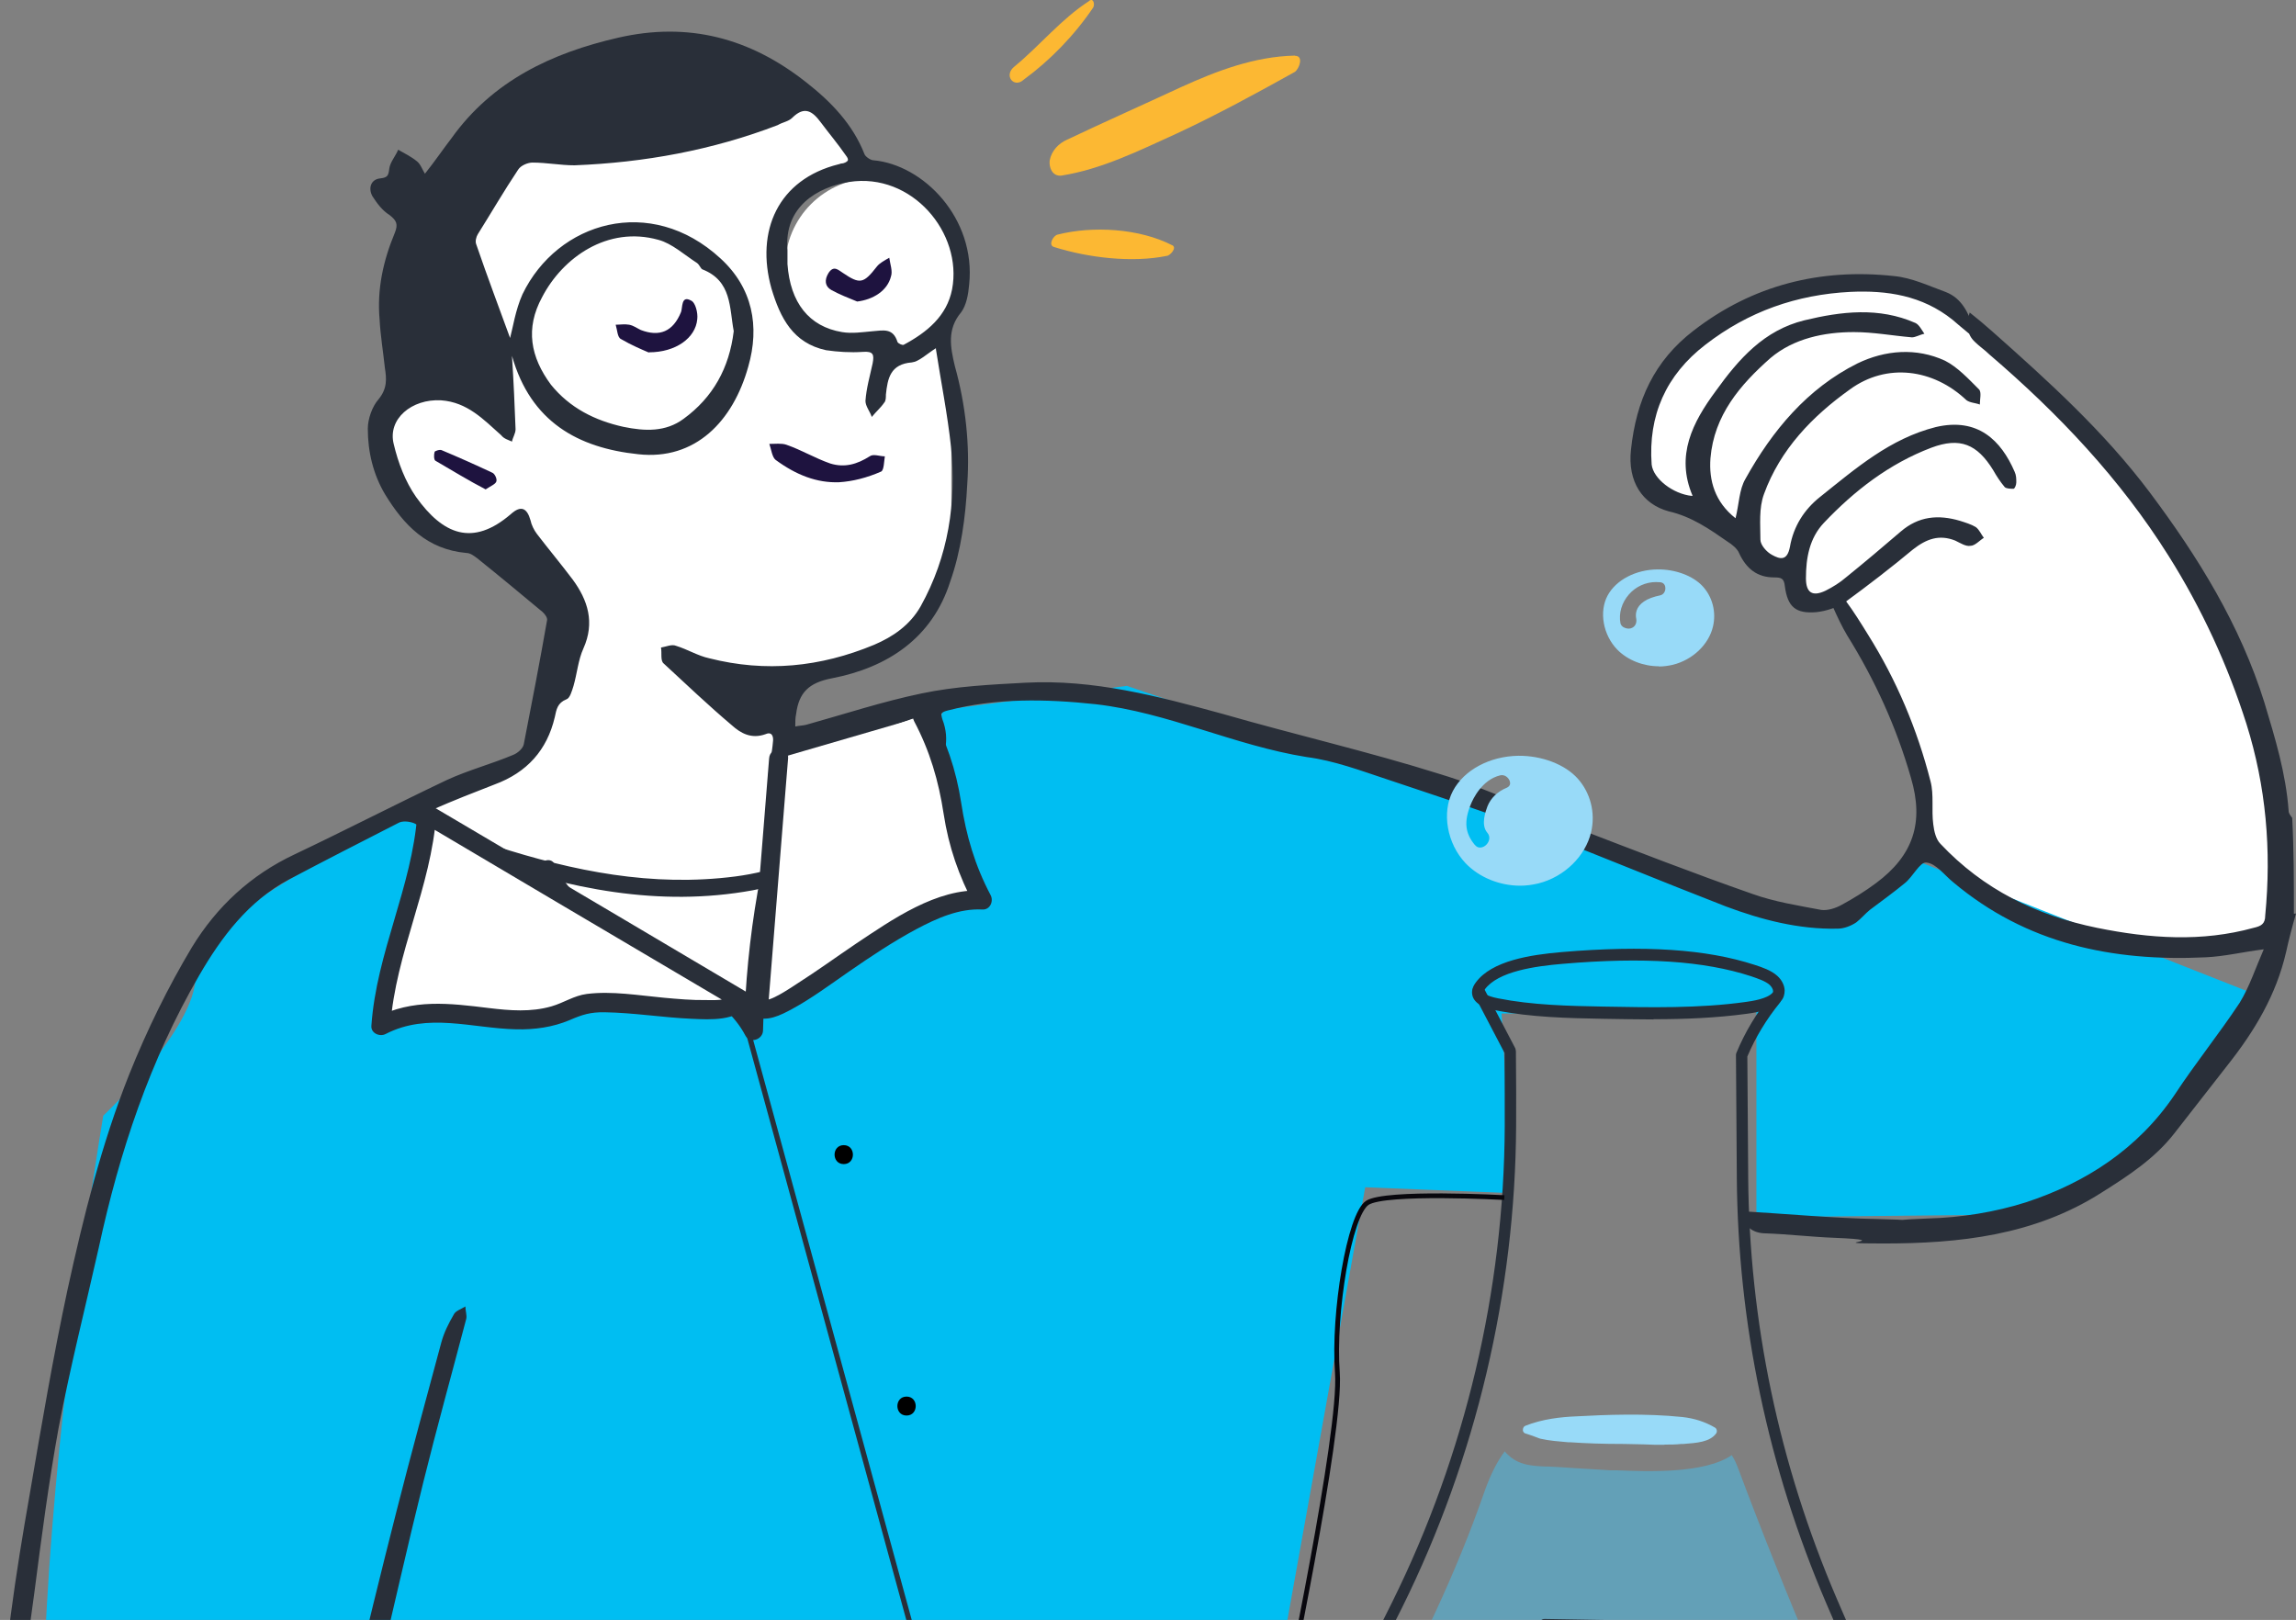 <?xml version="1.0" encoding="UTF-8"?> <svg xmlns="http://www.w3.org/2000/svg" width="377" height="266" viewBox="0 0 377 266" fill="none"><rect x="0" y="0" width="377" height="266" fill="#808080" stroke="none"/><g clip-path="url(#clip0_1304_7549)"><path d="M104.07 23.859L132.623 15.007L139.995 25.346L135.738 28.181L127.709 36.688L129.197 50.934L137.572 56.847L143.491 56.363L148.405 57.85L153.32 54.392L155.777 68.154V91.771C155.777 91.771 151.347 102.594 148.89 104.081C146.432 105.568 136.569 112.933 127.709 111.446C118.849 109.96 110.958 107.505 110.958 107.505L127.709 118.812L132.139 122.754L148.37 117.359L154.773 116.633C154.773 116.633 161.144 146.088 159.171 146.606C157.199 147.125 121.875 163.194 121.875 163.194L91.657 145.127L68.803 133.127L88.808 122.304L92.753 100.658C92.753 100.658 72.639 84.586 70.103 86.488C67.567 88.39 63.13 68.154 63.13 68.154L74.549 43.119L88.323 22.476C88.323 22.476 104.07 24.931 104.07 23.963V23.859Z" fill="white" stroke="white" stroke-width="0.86" stroke-miterlimit="10"></path><path d="M317.444 141.112C317.444 141.112 311.95 116.6 309.731 109.627C300.328 92.51 300.098 101.799 297.017 98.86C294.076 95.921 293.487 93.293 293.487 93.293C293.487 93.293 289.23 95.195 286.738 90.942C284.385 86.689 279.678 82.574 279.678 82.574C279.678 82.574 270.576 83.611 269.676 78.009C268.949 72.442 269.676 57.608 282.032 52.456C294.387 47.303 307.331 44.676 314.357 46.889C321.417 49.102 320.829 50.104 320.829 50.104L337.836 65.779C337.836 65.779 354.952 85.431 364.039 102.231C373.125 119.03 375.449 151.889 375.449 151.889C375.449 151.889 360.341 156.538 346.711 155.27C333.081 154.002 317.444 141.112 317.444 141.112Z" fill="white"></path><path d="M143.456 58.3C151.484 58.3 157.992 51.798 157.992 43.777C157.992 35.756 151.484 29.254 143.456 29.254C135.428 29.254 128.92 35.756 128.92 43.777C128.92 51.798 135.428 58.3 143.456 58.3Z" fill="white"></path><path d="M104.693 68.016C112.721 68.016 119.229 61.514 119.229 53.493C119.229 45.472 112.721 38.97 104.693 38.97C96.665 38.97 90.157 45.472 90.157 53.493C90.157 61.514 96.665 68.016 104.693 68.016Z" fill="white"></path><path d="M68.803 133.023C68.803 133.023 30.733 150.728 32.048 159.269C33.363 167.809 16.959 183.197 16.959 183.197C16.959 183.197 -5.365 314.353 16.959 329.741C27.376 336.933 87.838 332.369 87.838 332.369L97.668 288.42L185.61 284.478L209.248 277.908L224.165 194.954L248.288 195.922L246.557 166.426L288.4 165.942V199.864L336.161 199.38L356.338 183.889L369.628 163.003L314.738 141.357L299.959 151.938C299.959 151.938 244.654 131.709 242.681 131.709C240.708 131.709 185.022 112.622 185.022 112.622L154.738 116.564C154.738 116.564 152.523 135.755 128.643 144.089C126.393 144.884 124.94 168.121 122.967 167.464C120.994 166.807 68.734 133.023 68.734 133.023H68.803Z" fill="#00BEF2"></path><path d="M153.701 57.158C152.074 58.196 150.897 59.371 149.721 59.51C146.19 59.786 145.741 62.138 145.464 64.8C145.464 65.25 145.464 65.838 145.187 66.114C144.598 66.979 143.872 67.567 143.145 68.466C142.868 67.601 142.107 66.702 142.107 65.838C142.245 63.797 142.833 61.723 143.283 59.683C143.56 58.23 143.422 57.642 141.657 57.781C139.615 57.919 137.538 57.781 135.635 57.504C130.201 56.329 128.124 52.214 126.671 47.373C124.04 37.967 127.709 29.461 137.711 26.971C137.85 26.971 137.988 26.833 138.299 26.833C139.338 26.695 139.476 26.245 138.888 25.519C137.573 23.617 136.085 21.854 134.769 20.09C133.454 18.327 132.139 17.289 130.062 19.364C129.474 19.952 128.436 20.09 127.709 20.54C116.98 24.655 105.801 26.695 94.346 27.144C91.992 27.144 89.777 26.695 87.424 26.695C86.697 26.695 85.52 27.144 85.07 27.87C82.717 31.397 80.675 34.924 78.46 38.451C78.183 38.901 78.01 39.627 78.183 40.077C80.087 45.644 82.163 51.107 83.755 55.499C84.205 53.873 84.62 50.934 85.797 48.306C91.542 36.411 106.805 31.847 118.295 42.428C123.591 47.269 124.767 53.597 122.864 60.201C120.372 69.157 114.177 75.623 104.798 74.586C94.934 73.549 87.147 69.296 84.067 58.438C84.344 62.829 84.516 66.668 84.655 70.471C84.655 71.197 84.205 71.785 84.067 72.511C83.478 72.235 82.751 72.062 82.302 71.474C79.36 68.846 76.729 66.045 72.438 65.734C67.593 65.457 63.612 68.811 64.651 72.926C65.377 76.004 66.554 79.081 68.319 81.606C72.715 87.76 77.595 89.835 83.894 84.406C85.52 82.954 86.524 83.369 87.112 85.444C87.251 86.17 87.701 87.069 88.15 87.657C90.054 90.146 92.131 92.636 94.034 95.16C96.526 98.549 97.703 102.214 95.799 106.467C94.934 108.369 94.761 110.582 94.172 112.622C93.896 113.487 93.584 114.663 92.996 114.836C91.542 115.423 91.369 116.461 91.092 117.775C89.823 123.169 86.535 126.846 81.229 128.805C77.837 130.119 74.48 131.433 71.088 132.92V133.646C74.48 135.41 77.698 137.761 81.367 138.937C94.172 143.052 107.082 145.68 120.753 143.916C133.247 142.291 142.522 135.548 150.309 126.281C151.624 124.829 151.763 122.166 152.074 120.126C152.212 118.501 151.486 117.325 149.271 118.224C144.875 119.849 140.307 121.302 135.6 122.616C128.678 124.656 129.439 123.653 129.266 130.119V130.396C128.817 130.984 128.54 131.572 128.09 132.159C127.501 131.572 126.463 131.295 126.325 130.534C126.048 129.497 126.048 128.321 126.186 127.145C126.325 125.382 126.775 123.618 126.913 121.855C127.051 120.991 126.775 120.091 125.736 120.541C123.383 121.405 121.618 120.403 120.164 119.089C116.357 115.873 112.654 112.346 108.985 108.957C108.397 108.508 108.708 107.194 108.535 106.329C109.401 106.191 110.301 105.741 111.027 106.053C112.931 106.64 114.557 107.678 116.461 108.093C125.736 110.444 134.7 109.545 143.526 105.88C146.606 104.566 149.409 102.664 151.174 99.552C155.743 91.322 157.058 82.504 156.158 73.41C155.57 67.981 154.531 62.829 153.666 57.262L153.701 57.158ZM377 150.002C376.412 152.042 375.824 154.255 375.374 156.33C373.747 163.384 370.217 169.262 365.822 174.829C362.88 178.633 359.938 182.333 356.996 186.137C353.778 190.251 349.486 193.052 345.091 195.819C334.05 202.873 321.729 204.187 309.235 204.187C298.195 204.187 312.246 203.702 301.206 203.253C297.537 203.115 293.696 202.665 290.027 202.527C287.674 202.527 286.358 201.351 285.632 198.861C293.28 199.311 300.929 200.037 308.405 200.175C319.583 200.452 305.567 200.521 316.711 200.072C322.006 199.933 327.578 199.034 332.597 197.444C342.46 194.228 351.113 188.626 357.135 179.67C360.526 174.518 364.333 169.815 367.725 164.698C369.352 162.07 370.355 158.958 371.705 155.88C368.175 156.33 365.233 157.056 362.153 157.194C346.856 157.92 332.735 154.981 320.691 144.85C319.237 143.674 317.888 141.772 316.296 141.634C315.257 141.496 314.081 143.985 312.765 145.023C311 146.475 308.958 147.962 307.02 149.414C306.293 150.002 305.567 150.866 304.805 151.454C303.94 152.042 302.763 152.492 301.725 152.492C295.392 152.63 289.231 151.039 283.347 148.826C272.757 144.711 262.167 140.32 251.576 136.205C243.789 133.266 235.69 130.638 227.765 127.975C223.369 126.523 219.078 124.898 214.544 124.31C202.638 122.408 191.771 116.979 179.865 115.631C171.767 114.766 163.564 114.593 155.604 116.668C154.566 116.945 154.427 117.118 154.739 118.12C156.054 121.509 155.189 124.725 152.974 127.388C145.325 136.793 135.911 143.847 123.556 146.198C108.12 148.999 93.411 145.922 79.014 140.908C75.207 139.594 71.676 136.931 67.973 135.168C67.246 134.891 66.07 134.718 65.343 135.168C59.321 138.245 53.299 141.323 47.415 144.435C40.805 147.962 36.375 153.84 32.706 160.168C24.608 174.138 19.624 189.11 16.232 204.809C14.017 214.664 11.525 224.484 9.622 234.477C7.995 243.433 6.818 252.389 5.642 261.518C4.603 269.021 3.6 276.352 3.15 283.856C2.873 289.146 3.427 294.575 4.015 300.004C4.742 306.47 6.23 312.936 8.999 318.953C12.806 327.321 19.451 331.436 28.415 332.611C35.025 333.476 41.359 332.162 47.657 331.885C51.326 331.747 54.856 331.159 58.525 331.021C66.035 330.744 73.684 330.571 81.159 330.433C85.139 330.295 89.085 330.433 93.204 330.433C86.282 314.561 86.455 299.865 96.422 285.792C94.519 285.654 92.304 285.515 90.089 285.342C78.321 284.893 66.727 284.478 54.96 284.028C54.233 284.028 53.334 284.167 52.607 284.305C50.842 284.893 49.526 284.028 48.488 282.853C48.211 282.403 48.211 281.539 48.211 280.951C48.8 280.951 49.526 280.674 50.115 280.813C50.703 280.951 51.153 281.539 51.741 281.677C53.956 282.714 56.898 281.539 57.487 279.187C59.978 268.745 62.47 258.475 65.135 248.032C67.489 238.765 69.981 229.671 72.472 220.404C72.922 218.779 73.649 217.326 74.514 215.84C74.791 215.252 75.691 214.975 76.418 214.526C76.418 215.252 76.695 215.978 76.556 216.566C74.203 225.522 71.711 234.477 69.496 243.433C66.866 254.014 64.512 264.595 61.986 275.176C61.536 276.802 61.121 278.392 60.532 280.017C60.082 281.193 60.532 281.47 61.709 281.643C66.554 281.781 71.4 281.919 76.279 282.092C88.497 282.542 100.541 282.68 112.723 283.268C125.079 283.856 137.434 284.582 149.928 285.308C151.382 285.446 152.732 285.585 154.185 285.757C157.854 286.484 161.246 284.72 164.914 284.582C168.133 284.582 171.248 284.132 174.466 284.132C177.685 284.132 180.211 283.544 182.98 282.369C189.902 279.291 197.378 278.116 204.888 277.804C212.987 277.355 218.42 281.919 222.677 288.074C223.542 289.388 223.854 291.463 223.992 293.053C224.131 294.367 224.581 295.094 225.757 295.681C231.503 298.171 233.406 303.185 233.545 309.063C233.545 309.651 233.406 310.689 233.095 310.689C231.053 311.415 231.779 312.902 232.056 314.354C232.645 316.844 233.233 319.333 230.741 321.408C230.464 321.546 230.464 322.134 230.464 322.584C230.187 326.56 228.561 328.012 224.581 328.462C221.051 328.739 217.97 327.598 214.717 326.56C213.263 326.111 211.775 325.972 210.322 325.834C196.789 324.97 183.569 327.286 170.348 330.225C161.972 332.127 153.597 332.266 145.048 330.225C143.733 329.949 142.245 329.949 140.791 330.087C133.454 330.537 126.082 331.124 118.745 331.539C111.546 331.989 104.175 332.577 96.976 332.992C91.542 333.268 86.109 333.441 80.813 333.58C72.576 333.856 64.339 333.856 56.102 334.167C49.769 334.444 43.47 335.793 37.136 335.931C28.034 336.208 18.897 335.654 11.837 328.739C7.718 324.624 5.226 319.644 3.6 314.043C0.969 304.637 -0.519 295.232 -0.069 285.55C0.52 271.891 2.562 258.51 4.915 245.162C6.818 233.993 8.722 222.824 11.075 211.828C13.706 199.795 16.648 187.9 21.216 176.42C24.158 169.089 27.549 162.174 31.495 155.569C35.614 148.826 41.186 143.674 48.384 140.285C56.76 136.309 64.997 132.056 73.372 128.079C76.903 126.454 80.71 125.451 84.24 123.964C84.966 123.688 85.866 122.927 86.005 122.201C87.32 115.458 88.635 108.681 89.812 101.938C89.95 101.488 89.535 100.9 89.085 100.485C85.555 97.546 82.025 94.607 78.356 91.668C77.768 91.218 77.179 90.803 76.591 90.803C70.119 90.216 66.312 86.239 63.197 81.121C61.294 77.906 60.394 74.206 60.394 70.402C60.394 68.777 61.121 66.737 62.159 65.561C63.612 63.797 63.474 62.172 63.197 60.409C62.92 57.781 62.47 55.118 62.332 52.49C61.882 47.511 62.92 42.808 64.824 38.244C65.412 36.792 65.101 36.204 63.959 35.305C62.782 34.579 61.917 33.403 61.155 32.227C60.428 30.913 60.878 29.426 62.47 29.288C63.647 29.15 63.785 28.839 63.924 27.663C64.062 26.626 64.962 25.623 65.377 24.585C66.416 25.173 67.593 25.761 68.458 26.487C69.046 26.937 69.323 27.801 69.773 28.527C71.4 26.487 72.715 24.551 74.168 22.649C80.917 13.244 90.642 8.679 101.51 6.19C112.965 3.562 123.106 6.19 132.381 13.52C136.5 16.736 140.03 20.436 141.933 25.277C142.072 25.727 142.972 26.314 143.387 26.314C151.624 27.041 160.276 35.858 159.134 46.716C158.996 48.341 158.684 50.104 157.819 51.28C155.466 54.081 156.054 57.02 156.781 60.098C158.546 66.425 159.273 73.03 158.823 79.496C158.546 84.925 157.785 90.527 156.02 95.506C153.078 104.773 145.741 109.614 136.604 111.378C132.797 112.104 131.17 113.729 130.72 117.256C130.582 117.844 130.582 118.57 130.582 119.296C131.17 119.158 131.758 119.158 132.347 119.02C138.68 117.256 144.841 115.216 151.313 113.867C156.885 112.692 162.63 112.415 168.375 112.104C179.554 111.516 190.144 114.317 200.873 117.256C212.64 120.645 224.685 123.411 236.452 127.111C244.239 129.462 251.611 133.128 259.086 136.067C268.638 139.732 278.052 143.397 287.743 146.786C291.411 148.1 295.253 148.688 299.06 149.414C300.098 149.552 301.414 149.137 302.452 148.55C304.355 147.512 306.259 146.337 308.024 145.023C314.184 140.458 315.949 135.029 313.769 127.699C311.416 119.469 307.885 111.689 303.317 104.358C302.452 102.906 301.69 101.281 300.964 99.656C300.825 99.206 301.24 98.341 301.414 97.754C302.002 98.03 302.729 98.203 303.04 98.618C304.355 100.382 305.532 102.283 306.709 104.185C311.416 111.689 314.807 119.746 316.988 128.287C317.576 130.5 317.126 132.989 317.438 135.341C317.576 136.516 317.888 137.83 318.614 138.556C325.675 146.06 334.362 150.313 344.329 152.353C353.016 154.117 361.53 154.705 370.044 152.353C371.221 152.077 371.947 151.765 371.947 150.313C372.986 139.594 372.086 129.151 368.867 118.881C365.787 109.199 361.53 99.932 356.062 91.253C348.136 78.632 337.996 67.912 326.644 58.196C325.917 57.47 325.017 56.882 324.29 56.156C323.021 54.98 322.733 53.366 323.425 51.315C324.74 52.352 325.917 53.355 327.094 54.392C336.369 62.622 345.471 70.852 352.982 80.845C360.907 91.426 367.829 102.595 371.809 115.354C373.574 121.233 375.339 126.973 375.789 133.128C375.789 133.577 376.066 133.854 376.377 134.303C376.654 139.455 376.654 144.746 376.654 150.036L377 150.002ZM230.014 308.752C230.014 308.752 230.464 308.614 230.603 308.614C230.464 307.577 230.464 306.401 230.153 305.398C228.699 300.246 225.584 297.756 217.797 296.581C211.048 295.543 204.403 297.168 197.793 298.482C195.751 298.932 193.813 299.347 191.771 299.52C191.044 299.658 190.317 299.243 189.556 298.794C189.418 298.794 189.556 297.756 189.694 297.618C191.598 296.892 191.01 295.405 191.148 293.953C191.286 293.088 192.325 291.912 193.19 291.463C195.094 290.426 197.17 289.838 199.074 289.112C202.154 287.936 205.096 288.074 208.037 289.699C211.429 291.463 214.509 293.953 218.628 293.365C218.766 293.365 218.905 293.503 219.078 293.503C220.393 293.953 221.431 293.503 220.704 292.051C219.666 290.011 218.489 287.936 217.036 286.172C214.544 283.371 211.741 281.193 207.761 281.02C199.385 280.744 191.286 282.196 183.499 285.412C181.284 286.276 178.792 286.726 176.301 286.864C172.044 287.313 167.787 287.452 163.668 287.728C160.726 288.005 157.646 288.766 154.704 288.593C149.409 288.455 144.114 288.005 138.819 287.728C134.7 287.452 130.72 287.279 126.602 287.002C119.403 286.553 112.031 286.138 104.832 285.688C104.244 285.688 103.656 285.965 103.067 286.138C97.772 288.04 95.418 292.293 93.653 297.307C91.611 303.047 91.888 309.063 92.027 314.942C92.027 318.745 93.204 322.445 94.969 325.799C96.422 328.6 98.36 330.64 101.89 329.326C102.34 329.188 102.756 329.326 103.206 329.188C110.404 328.739 117.776 328.462 124.975 328.012C127.917 327.874 130.997 327.425 133.939 327.425C138.784 327.286 143.629 326.111 148.648 327.425C155.846 329.188 163.357 328.462 170.694 326.837C181.423 324.347 192.152 322.134 203.192 322.134C208.764 322.134 214.371 322.134 219.666 324.485C221.12 325.073 223.058 324.935 224.65 324.935C226.865 324.797 227.453 323.483 226.277 321.719C225.827 320.993 225.238 320.267 224.511 319.817C220.843 318.054 217.174 316.152 213.333 314.976C208.037 313.351 202.465 313.662 197.032 314.25C194.99 314.527 192.775 314.25 190.698 314.112C190.11 314.112 189.66 313.386 189.245 312.936C189.694 312.66 190.11 312.072 190.56 311.899C193.363 311.311 195.993 310.723 198.797 310.585C204.542 310.135 210.425 309.859 215.859 311.899C220.255 313.662 224.546 315.564 228.941 317.639C228.941 317.189 229.08 316.463 228.941 315.599C227.626 309.133 222.919 305.018 216.136 305.329C208.626 305.606 201.15 306.366 193.64 306.781C192.013 306.92 189.521 307.369 189.383 305.605C189.245 303.842 191.736 303.842 193.363 303.704C199.835 303.116 206.307 302.666 212.606 302.251C219.216 301.975 225.238 303.565 229.945 308.856L230.014 308.752ZM120.476 54.358C119.749 50.554 120.199 46.128 115.319 44.226C115.042 44.088 114.869 43.5 114.454 43.189C112.412 41.875 110.335 39.973 108.12 39.385C99.745 37.034 92.373 42.324 89.016 48.79C86.212 53.943 87.112 58.645 90.469 63.175C93.55 66.979 97.668 69.053 102.375 70.091C105.905 70.817 109.297 70.955 112.239 68.777C117.084 65.25 119.749 60.409 120.476 54.392V54.358ZM129.301 41.01V43.362C129.751 49.69 132.831 53.631 138.265 54.531C139.892 54.807 141.657 54.531 143.249 54.392C145.014 54.254 146.64 53.804 147.367 56.156C147.506 56.432 148.232 56.743 148.405 56.605C152.212 54.565 155.466 51.903 156.331 47.511C158.096 38.244 149.721 28.285 139.442 29.876C134.146 30.74 128.713 33.991 129.301 41.045V41.01ZM207.795 293.33C207.795 293.054 207.795 292.881 207.934 292.604C206.48 292.154 204.992 290.979 203.677 291.29C200.735 291.739 197.931 292.915 195.163 293.918C194.886 294.056 194.713 294.506 194.574 294.955C195.024 295.094 195.301 295.405 195.751 295.405C199.731 294.679 203.677 294.091 207.795 293.365V293.33Z" fill="#292F39"></path><path d="M137.815 79.185C134.146 79.324 130.754 78.01 127.362 75.52C126.774 75.07 126.636 73.757 126.324 72.892C127.189 72.892 128.366 72.754 129.128 73.03C131.619 73.895 133.834 75.243 136.326 76.108C138.68 76.834 140.722 76.246 142.798 74.932C143.387 74.483 144.425 74.932 145.29 74.932C145.152 75.797 145.152 77.145 144.702 77.422C142.348 78.459 139.995 79.047 137.78 79.185H137.815Z" fill="#1E133F"></path><path d="M79.74 80.361C76.936 78.908 74.306 77.283 71.503 75.658C71.226 75.519 71.226 74.621 71.364 74.206C71.364 74.067 72.23 73.756 72.541 73.929C75.344 75.105 77.975 76.28 80.778 77.594C81.228 77.733 81.643 78.632 81.505 79.046C81.367 79.496 80.64 79.773 79.74 80.361Z" fill="#1E133F"></path><path d="M106.527 57.885C105.489 57.435 103.724 56.709 101.959 55.672C101.371 55.395 101.371 54.22 101.094 53.321C101.821 53.321 102.547 53.182 103.309 53.321C104.036 53.459 104.624 53.908 105.212 54.185C108.293 55.361 110.508 54.462 111.823 51.246C112.1 50.52 111.823 48.445 113.449 49.344C114.176 49.621 114.626 51.384 114.488 52.422C114.211 55.499 110.957 57.85 106.562 57.85L106.527 57.885Z" fill="#1E133F"></path><path d="M140.756 49.517C139.302 48.929 137.814 48.341 136.499 47.615C135.461 47.027 135.322 45.989 136.049 44.814C136.914 43.5 137.676 44.364 138.403 44.814C141.206 46.716 141.794 46.577 143.975 43.776C144.425 43.189 145.29 42.739 146.017 42.324C146.155 43.362 146.605 44.537 146.293 45.402C145.705 47.753 143.352 49.205 140.721 49.517H140.756Z" fill="#1E133F"></path><path d="M277.913 81.398C275.11 74.793 277.913 69.364 281.72 64.212C285.527 58.922 289.646 54.219 296.291 52.594C302.313 51.142 308.508 50.381 314.53 53.043C315.118 53.32 315.568 54.219 315.983 54.807C315.257 54.945 314.53 55.395 313.941 55.395C310.723 55.118 307.608 54.53 304.389 54.53C299.544 54.53 294.526 55.568 290.719 58.783C285.735 63.175 281.443 68.189 280.855 75.243C280.578 78.908 281.582 82.435 284.973 85.098C285.562 82.746 285.562 80.395 286.6 78.631C290.995 70.713 296.741 63.797 304.978 59.682C309.546 57.469 314.668 57.054 319.375 59.233C321.417 60.27 323.182 62.172 324.947 63.935C325.397 64.385 325.086 65.561 325.086 66.425C324.359 66.148 323.459 66.149 322.871 65.699C317.437 60.547 309.788 59.544 303.766 63.935C297.606 68.327 292.311 73.79 289.646 81.121C288.78 83.472 289.057 86.1 289.057 88.625C289.057 89.489 290.096 90.665 290.961 91.114C292.276 91.84 293.453 92.152 293.903 89.8C294.491 86.412 296.256 83.645 298.886 81.571C304.77 76.868 310.342 72.027 317.852 70.125C324.774 68.5 328.581 72.338 330.796 77.456C331.073 78.044 331.073 78.631 331.073 79.219C331.073 79.669 330.796 80.257 330.623 80.257C330.173 80.257 329.446 80.257 329.17 79.98C328.443 79.115 327.854 78.216 327.266 77.179C324.636 72.926 321.832 71.75 317.126 73.514C310.204 76.142 304.493 80.568 299.475 85.858C297.121 88.348 296.533 91.598 296.533 94.953C296.533 97.304 297.571 98.03 299.752 96.993C300.928 96.405 302.105 95.679 303.143 94.78C306.224 92.29 309.165 89.8 312.107 87.276C315.049 84.752 318.268 84.475 321.798 85.513C322.663 85.789 323.701 86.1 324.428 86.55C325.016 86.999 325.293 87.726 325.743 88.313C325.016 88.763 324.29 89.627 323.528 89.627C322.801 89.766 321.902 89.178 321.036 88.763C318.406 87.726 316.33 88.486 314.115 90.215C310.584 93.154 306.777 96.094 302.936 98.894C301.621 99.759 299.855 100.347 298.229 100.52C294.837 100.796 293.522 99.655 293.072 96.266C292.934 94.953 292.484 94.814 291.307 94.814C288.504 94.814 286.738 93.362 285.562 90.838C285.285 90.112 284.385 89.385 283.658 88.936C280.716 86.896 277.775 84.821 273.968 83.957C269.711 82.781 267.219 79.115 267.807 73.825C268.672 65.734 271.614 59.267 278.086 54.288C287.777 46.785 298.956 44.018 311 45.332C313.941 45.609 316.745 46.957 319.514 47.96C322.144 48.998 323.182 51.349 324.082 53.839V54.565C323.805 54.703 323.355 54.841 323.217 54.703C322.352 53.977 321.452 53.251 320.586 52.49C315.603 48.514 309.858 47.649 303.836 47.926C295.01 48.375 287.085 51.142 280.024 56.605C273.552 61.584 270.611 68.223 271.199 76.28C271.476 78.631 274.729 81.121 277.809 81.432L277.913 81.398Z" fill="#292F39"></path><path d="M178.826 0.173C174.258 3.112 170.728 7.503 166.609 10.892C164.706 12.344 166.471 14.557 168.063 13.105C172.458 9.889 176.438 5.774 179.519 1.21C179.795 0.622 179.519 -0.415 178.792 0.173H178.826Z" fill="#FCB833"></path><path d="M212.64 9.129C206.03 9.267 199.834 11.619 193.985 14.281C187.652 17.22 181.353 20.021 175.158 22.96C173.843 23.548 172.666 24.724 172.355 26.349C172.216 27.525 172.805 28.977 174.258 28.839C180.869 27.801 187.064 24.724 193.224 21.923C199.834 18.846 206.306 15.319 212.64 11.791C213.367 11.204 214.094 9.163 212.64 9.163V9.129Z" fill="#FCB833"></path><path d="M192.498 40.284C187.064 37.483 179.416 37.068 173.67 38.52C172.944 38.658 172.044 40.284 173.082 40.56C178.654 42.324 185.887 43.188 191.598 42.013C192.048 42.013 193.363 40.699 192.463 40.249L192.498 40.284Z" fill="#FCB833"></path><path d="M279.159 96.716C277.671 95.091 274.902 94.088 272.203 94.123C269.053 94.157 265.904 95.575 264.52 98.1C263.17 100.624 263.931 104.082 266.008 106.191C268.05 108.3 271.545 109.234 274.556 108.473C277.602 107.747 280.025 105.396 280.682 102.664C281.167 100.589 280.648 98.307 279.159 96.682V96.716ZM272.791 98.411C271.234 98.757 268.915 99.517 269.296 101.523C269.503 102.526 269.019 103.528 267.911 103.84C266.942 104.082 265.662 103.528 265.489 102.526C264.693 98.445 268.361 94.4 272.791 94.987C274.66 95.23 274.487 98.03 272.791 98.411Z" fill="#98DAF8"></path><path d="M272.411 109.407C269.815 109.407 267.254 108.404 265.558 106.675C263.204 104.255 262.547 100.417 263.966 97.789C265.35 95.23 268.569 93.535 272.168 93.501C275.075 93.466 277.983 94.538 279.575 96.267C281.201 98.031 281.824 100.52 281.271 102.872C280.578 105.845 277.913 108.37 274.66 109.165C273.899 109.338 273.137 109.442 272.376 109.442L272.411 109.407ZM266.735 96.544C266.042 97.062 265.454 97.719 265.073 98.445C263.897 100.589 264.485 103.736 266.423 105.742C268.292 107.678 271.58 108.542 274.418 107.851C277.221 107.159 279.505 105.015 280.094 102.526C280.544 100.624 280.025 98.618 278.709 97.166C277.706 96.06 276.01 95.264 274.106 94.918C274.487 95.299 274.729 95.852 274.764 96.475C274.799 97.546 274.176 98.757 272.93 99.033C271.961 99.241 271.199 99.517 270.68 99.863C269.884 100.417 269.849 100.935 269.953 101.35C270.23 102.768 269.469 104.082 268.119 104.428C267.392 104.601 266.562 104.428 265.904 104.047C265.385 103.701 265.039 103.183 264.9 102.63C264.485 100.555 265.108 98.411 266.562 96.717C266.631 96.647 266.665 96.578 266.735 96.509V96.544ZM271.926 95.576C270.23 95.576 268.603 96.302 267.461 97.616C266.285 98.964 265.766 100.693 266.077 102.353C266.146 102.63 266.354 102.837 266.492 102.941C266.873 103.183 267.358 103.287 267.738 103.183C268.534 102.975 268.777 102.249 268.673 101.627C268.5 100.831 268.603 99.656 269.953 98.757C270.611 98.307 271.476 97.996 272.618 97.754C273.207 97.616 273.483 97.028 273.449 96.544C273.449 96.302 273.345 95.714 272.653 95.61C272.411 95.61 272.134 95.576 271.891 95.576H271.926Z" fill="#98DAF8"></path><path d="M253.064 235.618C254.622 235.964 256.318 236.068 257.944 236.206C260.851 236.413 263.828 236.483 266.735 236.483C269.85 236.483 272.93 236.759 276.01 236.517C278.191 236.379 280.371 236.275 281.271 235.03C279.783 234.166 278.052 233.578 276.149 233.405C270.611 232.817 264.451 232.99 258.775 233.301C256.006 233.44 253.203 233.82 250.642 234.823C251.195 234.892 252.787 235.584 253.064 235.653V235.618Z" fill="#BCBDBF"></path><path d="M273.276 237.243C272.168 237.243 271.026 237.243 269.953 237.174C268.88 237.174 267.807 237.105 266.7 237.105C263.17 237.105 260.366 237.001 257.874 236.828H257.528C256.006 236.69 254.414 236.586 252.925 236.241C252.925 236.241 252.579 236.137 252.164 235.964C251.679 235.791 250.849 235.48 250.572 235.411C250.295 235.376 250.053 235.134 250.053 234.823C250.053 234.512 250.191 234.235 250.433 234.131C253.271 232.99 256.352 232.679 258.74 232.575C263.723 232.299 270.23 232.057 276.217 232.679C278.19 232.887 279.99 233.474 281.582 234.408C281.755 234.512 281.859 234.65 281.893 234.857C281.928 235.03 281.893 235.238 281.79 235.376C280.751 236.794 278.64 236.932 276.425 237.105H276.079C275.145 237.209 274.245 237.209 273.31 237.209L273.276 237.243Z" fill="#98DAF8"></path><g opacity="0.5"><path d="M247.076 238.315C245.865 239.906 244.757 242.119 243.823 244.712C238.978 258.682 233.094 270.716 225.169 285.584C223.957 287.832 219.077 290.564 221.05 292.604C225.169 296.822 227.141 299.658 232.16 306.055C236.07 311.034 223.161 320.543 234.409 323.033C235.067 323.171 235.759 323.102 236.382 323.137C257.701 324.382 279.436 323.137 298.61 322.03C304.424 321.684 311.415 320.785 313.699 316.705C315.118 314.181 314.772 310.619 312.592 305.813C302.14 282.645 293.487 262.762 285.354 240.978C285.077 240.252 284.766 239.595 284.351 238.938C279.886 242.015 270.541 241.635 265.419 241.428H264.416C262.512 241.324 260.574 241.185 258.705 241.082C257.182 240.978 255.659 240.874 254.171 240.805H253.687C251.506 240.701 249.43 240.598 247.63 238.903C247.422 238.73 247.249 238.523 247.076 238.315Z" fill="#45BFEE"></path></g><path d="M217.485 284.859C221.154 277.736 224.996 270.37 228.63 263.005C240.57 238.869 246.973 211.863 247.076 184.892C247.076 181.607 247.076 177.7 247.042 172.893L241.92 163.108C241.677 162.623 241.85 162.036 242.3 161.759C242.75 161.482 243.339 161.655 243.581 162.139L248.807 172.133C248.807 172.133 248.911 172.444 248.911 172.617C248.945 177.527 248.98 181.573 248.945 184.892C248.807 212.175 242.335 239.492 230.256 263.904C226.588 271.269 222.781 278.635 219.112 285.758" fill="#282F39"></path><path d="M217.105 324.036C222.365 326.249 228.56 326.525 233.51 326.733C258.29 327.805 283.486 327.078 307.228 326.249C309.823 326.145 313.077 326.041 315.534 324.623C321.452 321.235 321.66 312.521 318.856 306.02C315.326 297.86 312.038 290.633 308.889 283.613C305.705 276.594 302.728 269.955 299.89 263.316C290.304 240.943 285.354 217.361 285.181 193.259V192.948C285.147 188.038 285.112 181.952 285.043 173.307C285.043 173.169 285.043 173.031 285.112 172.893C286.531 169.469 288.435 166.288 290.823 163.383C291.169 162.968 291.757 162.934 292.138 163.28C292.519 163.625 292.588 164.248 292.242 164.663C290.061 167.36 288.262 170.299 286.912 173.48C286.981 182.021 287.016 188.073 287.05 192.914V193.225C287.223 217.049 292.103 240.355 301.586 262.486C304.424 269.125 307.401 275.729 310.585 282.749C313.769 289.768 317.022 297.03 320.552 305.19C323.736 312.486 323.356 322.41 316.434 326.352C313.561 327.977 310.066 328.116 307.262 328.22C292.069 328.738 276.252 329.222 260.332 329.222C251.368 329.222 242.37 329.084 233.406 328.704C228.284 328.496 221.915 328.22 216.378 325.868" fill="#282F39"></path><path d="M271.511 167.395C268.742 167.395 265.973 167.326 263.239 167.291C257.425 167.187 251.403 167.049 245.658 165.908C244.135 165.597 242.093 165.009 241.747 163.384C241.539 162.416 242.128 161.586 242.335 161.309C244.966 157.748 251.264 156.779 256.49 156.33C270.092 155.189 280.163 155.846 288.123 158.439C289.404 158.854 290.823 159.338 291.827 160.237C292.553 160.894 293.003 161.759 293.038 162.623C293.038 163.28 292.865 163.902 292.45 164.352C291.238 165.701 288.954 166.185 286.877 166.461C281.825 167.153 276.633 167.36 271.511 167.36V167.395ZM243.581 162.969C243.581 162.969 243.858 163.522 246.004 163.937C251.576 165.044 257.529 165.182 263.274 165.286C270.992 165.424 278.987 165.597 286.635 164.525C287.604 164.387 290.165 164.041 291.065 163.003C291.065 163.003 291.169 162.865 291.134 162.727C291.134 162.416 290.892 162.035 290.581 161.724C289.888 161.102 288.643 160.687 287.535 160.306C279.783 157.782 269.953 157.125 256.594 158.266C252.13 158.647 245.969 159.476 243.789 162.485C243.547 162.796 243.547 162.934 243.547 162.934L243.581 162.969Z" fill="#282F39"></path><path d="M277.013 268.191L253.617 267.811C253.098 267.811 252.683 267.361 252.683 266.808C252.683 266.255 253.098 265.84 253.617 265.84L277.013 266.22C277.532 266.22 277.947 266.67 277.947 267.223C277.947 267.776 277.532 268.191 277.013 268.191Z" fill="#282F39"></path><path d="M258.636 128.286C256.628 126.039 252.96 124.725 249.36 124.759C245.173 124.829 240.95 126.765 239.116 130.188C237.282 133.646 238.354 138.383 241.089 141.288C243.823 144.193 248.46 145.437 252.51 144.435C256.559 143.432 259.812 140.216 260.677 136.482C261.335 133.646 260.643 130.534 258.636 128.286ZM247.595 129.946C246.349 130.465 245.276 131.399 244.792 132.643C244.411 133.612 243.857 135.34 244.653 136.274C246.349 138.28 243.338 141.15 241.642 139.144C239.704 136.827 239.808 134.545 240.881 131.917C241.781 129.704 243.58 127.318 246.142 126.696C248.149 126.212 249.602 129.116 247.595 129.981V129.946Z" fill="#98DAF8"></path><path d="M249.637 145.437C246.246 145.437 242.889 144.089 240.639 141.737C237.593 138.521 236.693 133.404 238.562 129.877C240.397 126.419 244.619 124.171 249.326 124.102C253.168 124.068 256.975 125.52 259.051 127.837C261.162 130.188 261.993 133.473 261.266 136.62C260.332 140.596 256.871 143.985 252.614 145.057C251.61 145.299 250.606 145.437 249.603 145.437H249.637ZM249.568 125.416C249.568 125.416 249.43 125.416 249.395 125.416C245.104 125.485 241.297 127.491 239.704 130.499C238.078 133.542 238.908 137.968 241.573 140.804C244.135 143.501 248.564 144.711 252.406 143.777C256.213 142.844 259.293 139.835 260.124 136.308C260.747 133.611 260.055 130.776 258.221 128.736C256.421 126.696 253.029 125.416 249.603 125.416H249.568ZM243.027 140.492C242.335 140.492 241.677 140.181 241.193 139.559C239.289 137.242 239.012 134.891 240.327 131.64C241.504 128.701 243.65 126.626 246.038 126.039C247.492 125.693 248.738 126.696 249.118 127.906C249.464 129.047 248.945 130.119 247.872 130.568C246.661 131.087 245.796 131.917 245.415 132.885C244.723 134.752 244.896 135.513 245.138 135.824C245.761 136.55 245.969 137.519 245.657 138.418C245.346 139.42 244.481 140.216 243.512 140.423C243.338 140.423 243.2 140.458 243.027 140.458V140.492ZM246.626 127.283C246.626 127.283 246.419 127.283 246.315 127.318C243.338 128.044 241.85 131.191 241.47 132.159C240.362 134.925 240.57 136.793 242.127 138.694C242.439 139.075 242.819 139.248 243.269 139.144C243.823 139.04 244.308 138.556 244.481 138.003C244.584 137.692 244.619 137.207 244.204 136.723C243.096 135.409 243.961 133.162 244.238 132.401C244.757 131.087 245.865 129.981 247.388 129.358C248.011 129.081 248.011 128.632 247.907 128.286C247.768 127.837 247.284 127.283 246.626 127.283Z" fill="#98DAF8"></path><path d="M247.008 196.648C247.008 196.648 227.453 195.577 224.511 197.513C221.57 199.449 218.87 215.667 219.597 225.418C220.324 235.169 210.771 280.225 210.771 280.225" stroke="#08070D" stroke-width="0.78" stroke-miterlimit="10"></path><path d="M88.462 143.639C91.265 150.209 98.775 153.84 104.693 157.021C110.612 160.202 118.987 163.557 122.379 170.023C123.106 171.441 125.251 170.714 125.286 169.227C125.632 154.255 128.228 139.455 132.969 125.209C133.592 123.307 130.581 122.477 129.958 124.379C125.148 138.867 122.517 153.978 122.171 169.227L125.078 168.432C121.756 162.035 114.28 158.543 108.224 155.327C102.167 152.111 94.034 148.722 91.161 142.049C90.365 140.216 87.666 141.807 88.462 143.639Z" fill="#292F39"></path><path d="M121.617 164.179C118.918 168.328 98.844 162.9 94.518 165.285C83.824 171.233 73.233 162.485 62.539 168.432C63.508 152.906 69.115 149.206 70.084 133.681L121.617 164.179Z" fill="white"></path><path d="M120.268 163.384C119.506 164.386 116.98 164.214 115.907 164.214C113.623 164.248 111.304 164.041 109.02 163.833C104.866 163.453 100.506 162.692 96.353 163.211C94.241 163.487 92.58 164.663 90.538 165.251C87.181 166.219 83.72 165.943 80.294 165.528C73.787 164.732 67.765 163.972 61.743 167.084L64.097 168.432C64.962 156.433 70.811 145.714 71.641 133.681L69.288 135.029C84.308 143.916 99.294 152.803 114.315 161.655C116.495 162.934 118.641 164.214 120.821 165.493C122.552 166.53 124.144 163.833 122.413 162.796C107.393 153.909 92.407 145.022 77.387 136.17C75.206 134.891 73.06 133.612 70.88 132.332C69.807 131.71 68.596 132.54 68.527 133.681C67.661 145.679 61.812 156.399 60.982 168.432C60.878 169.677 62.366 170.299 63.335 169.781C70.257 166.219 77.456 168.847 84.758 169.02C87.769 169.089 90.78 168.674 93.549 167.499C95.626 166.6 96.941 166.185 99.26 166.219C104.036 166.288 108.812 167.084 113.588 167.291C116.668 167.429 120.925 167.706 123.002 164.94C124.213 163.349 121.514 161.793 120.302 163.349L120.268 163.384Z" fill="#292F39"></path><path d="M148.855 232.437C150.862 232.437 150.862 229.325 148.855 229.325C146.848 229.325 146.848 232.437 148.855 232.437Z" fill="black"></path><path d="M138.542 191.15C140.549 191.15 140.549 188.038 138.542 188.038C136.534 188.038 136.534 191.15 138.542 191.15Z" fill="black"></path><path d="M122.413 167.81L154.15 283.89" stroke="#292F39" stroke-width="0.86" stroke-miterlimit="10"></path><path d="M127.847 124.518L124.56 165.493C128.713 168.156 149.098 146.856 161.315 147.789C153.978 134.096 158.823 131.33 151.486 117.637" fill="white"></path><path d="M126.289 124.518C125.32 136.482 124.386 148.411 123.417 160.376L123.001 165.493C122.967 166.012 123.313 166.6 123.763 166.842C125.805 167.948 128.227 166.669 130.027 165.701C133.28 163.937 136.291 161.69 139.337 159.58C142.936 157.091 146.605 154.635 150.481 152.561C153.804 150.797 157.472 149.138 161.314 149.345C162.56 149.414 163.183 147.996 162.664 146.994C160.068 142.083 158.649 137.208 157.818 131.779C156.988 126.35 155.327 121.613 152.8 116.841C151.866 115.078 149.166 116.634 150.101 118.432C152.696 123.342 154.115 128.217 154.946 133.646C155.776 139.075 157.438 143.812 159.964 148.584L161.314 146.233C153.804 145.818 146.432 151.039 140.514 154.981C137.295 157.16 134.146 159.442 130.892 161.517C129.819 162.208 126.255 164.663 125.355 164.145L126.116 165.493C127.085 153.529 128.02 141.599 128.989 129.635L129.404 124.518C129.577 122.512 126.428 122.512 126.289 124.518Z" fill="#292F39"></path></g><defs><clipPath id="clip0_1304_7549"><rect width="377" height="266" fill="white"></rect></clipPath></defs></svg> 